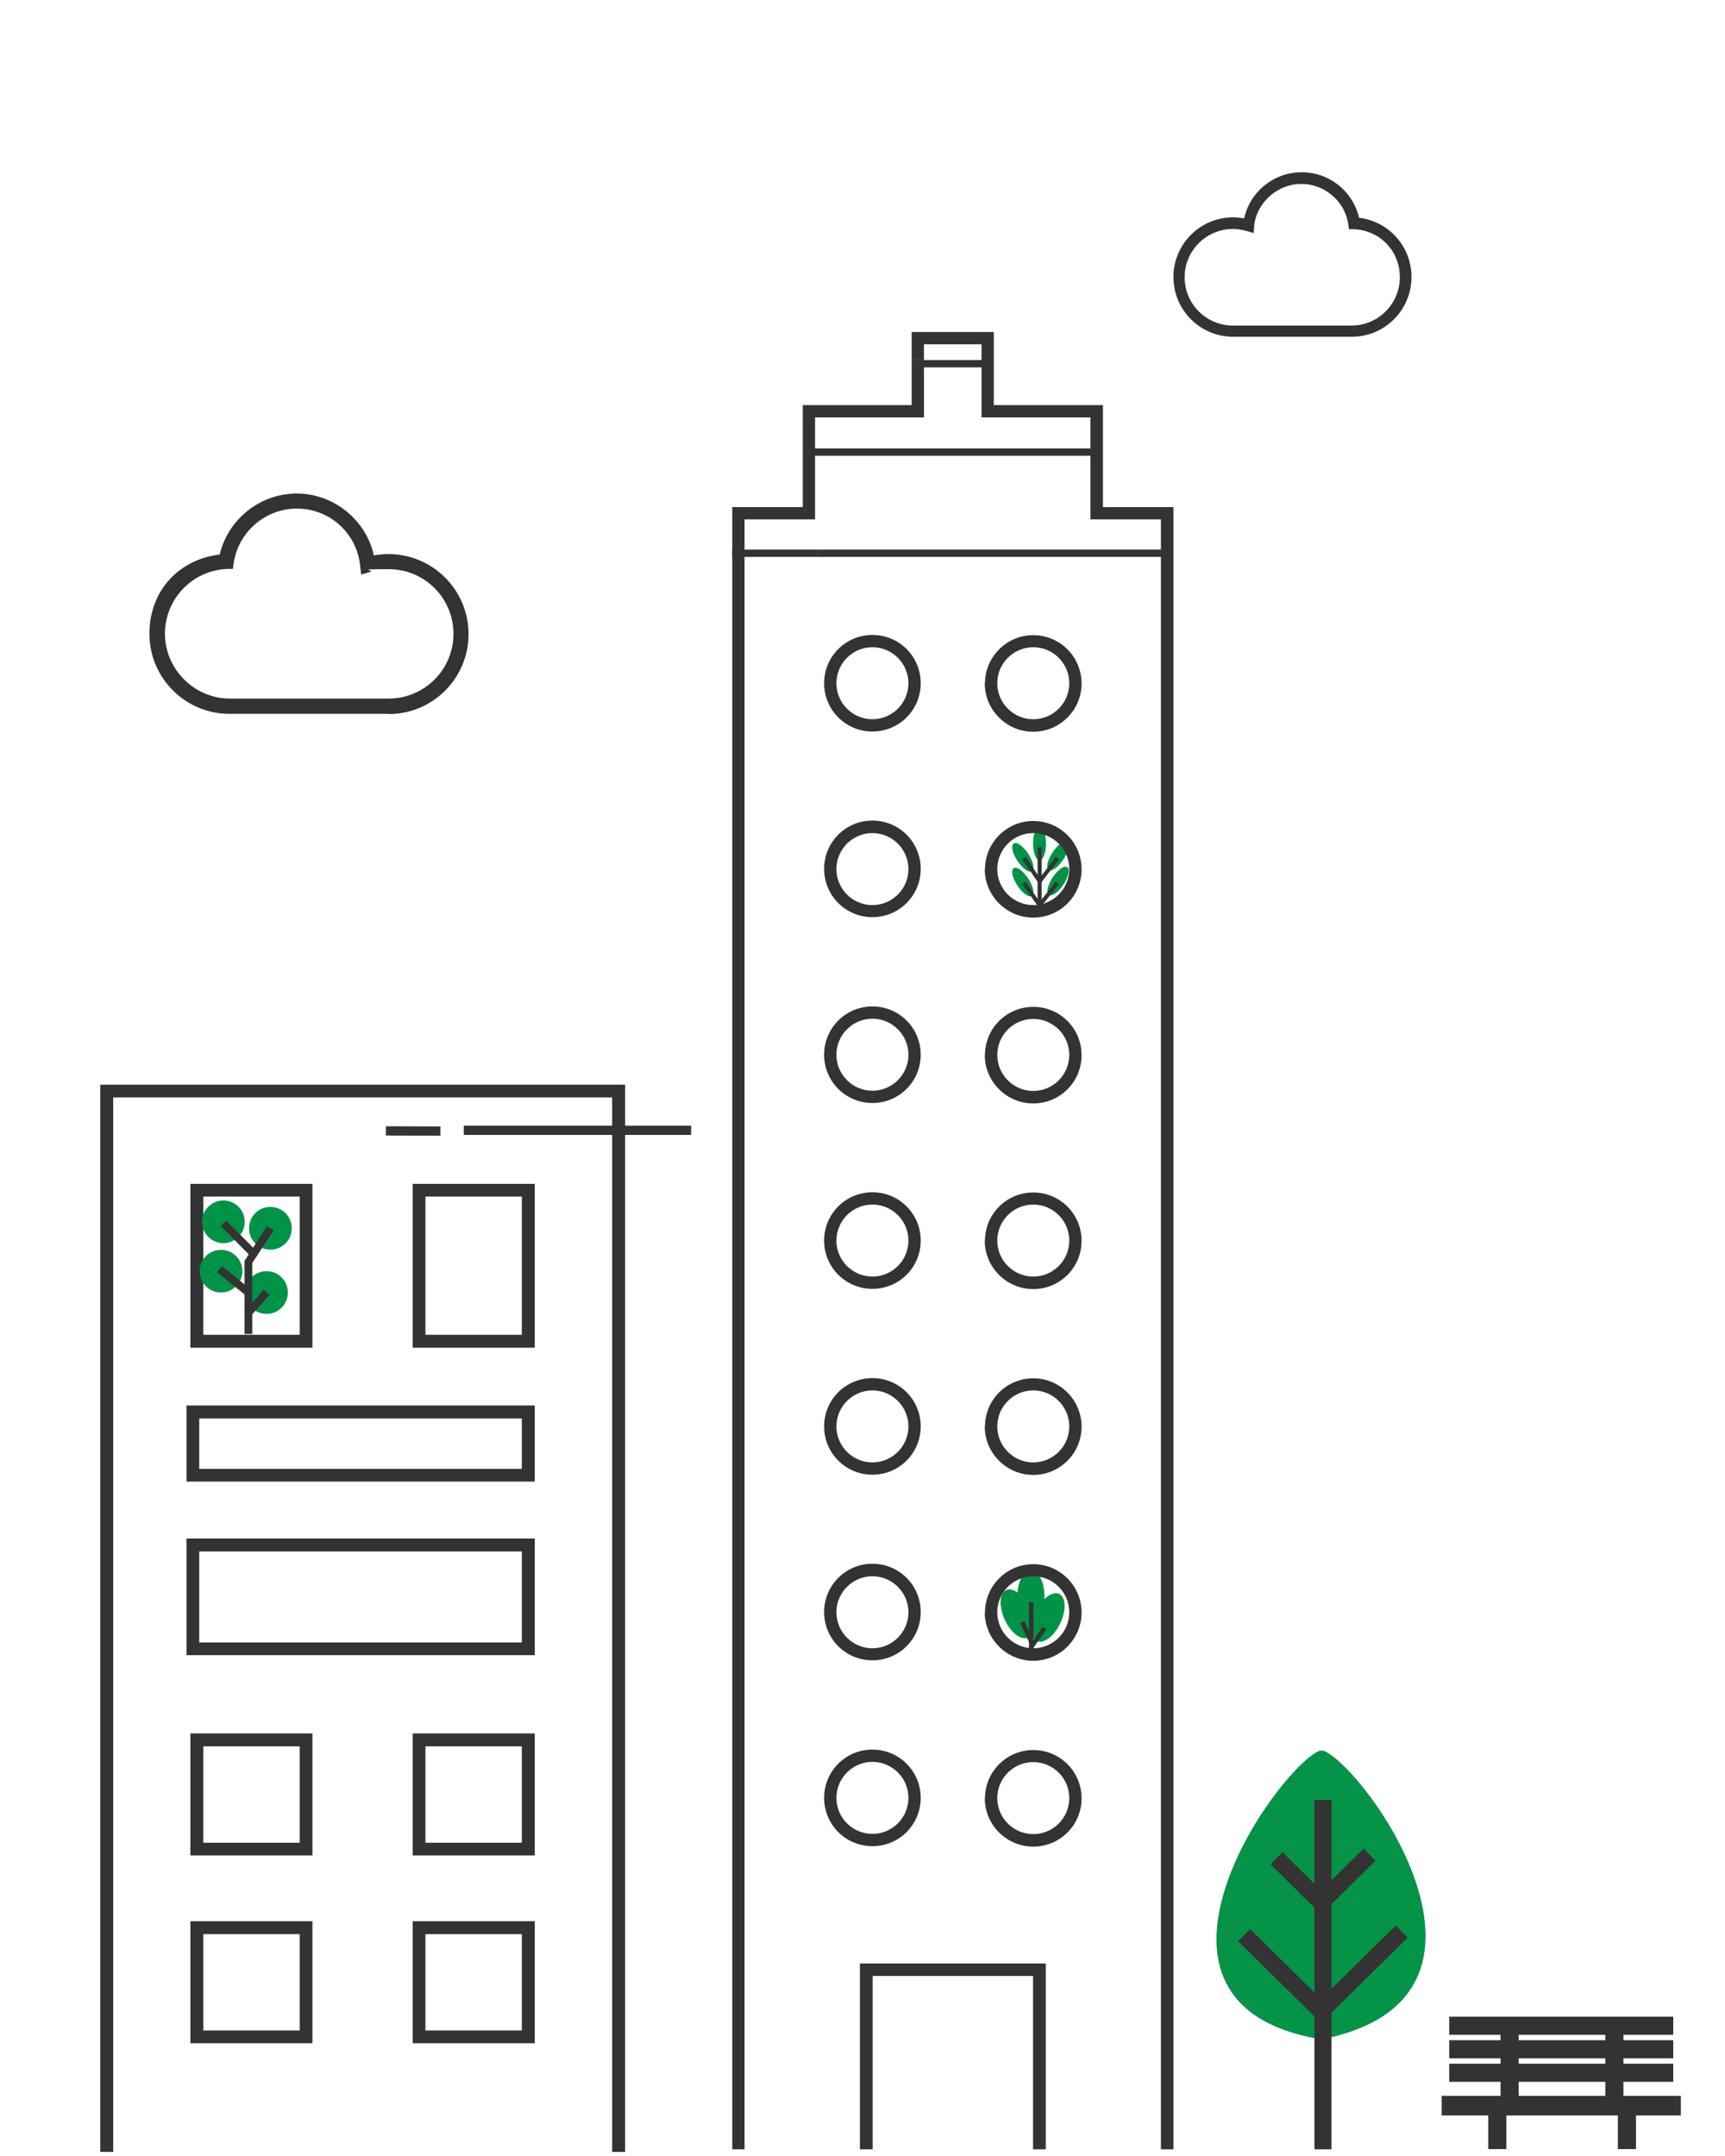 <?xml version="1.0" encoding="UTF-8"?>
<svg xmlns="http://www.w3.org/2000/svg" version="1.1" viewBox="0 0 800 1000">
  <!-- Generator: Adobe Illustrator 29.5.1, SVG Export Plug-In . SVG Version: 2.1.0 Build 141)  -->
  <defs>
    <style>
      .st0 {
        isolation: isolate;
      }

      .st1 {
        fill: #333;
      }

      .st2 {
        fill: #009247;
      }

      .st3 {
        mix-blend-mode: multiply;
      }

      .st4 {
        fill: #059347;
      }
    </style>
  </defs>
  <g class="st0">
    <g id="Layer_1">
      <g id="Layer_11" data-name="Layer_1">
        <g>
          <path class="st1" d="M46.5,503.1v495h6v-489.1h231.4v489.1h6v-495H46.5Z"/>
          <path class="st1" d="M248,767.7H86.5v-54.1h161.5v54.1ZM92.4,761.8h149.6v-42.2H92.4v42.2Z"/>
          <path class="st1" d="M248,687.2H86.5v-35.3h161.5v35.3ZM92.4,681.3h149.6v-23.4H92.4v23.4Z"/>
          <g>
            <path class="st1" d="M144.9,860.6h-56.6v-56.6h56.6v56.6ZM94.3,854.7h44.7v-44.7h-44.7v44.7Z"/>
            <path class="st1" d="M248,947.7h-56.6v-56.6h56.6v56.6ZM197.3,941.8h44.7v-44.7h-44.7v44.7Z"/>
            <path class="st1" d="M248,860.6h-56.6v-56.6h56.6v56.6ZM197.3,854.7h44.7v-44.7h-44.7v44.7Z"/>
            <path class="st1" d="M144.9,947.7h-56.6v-56.6h56.6v56.6ZM94.3,941.8h44.7v-44.7h-44.7v44.7Z"/>
            <path class="st1" d="M144.9,625.1h-56.6v-76h56.6v76ZM94.3,619.1h44.7v-64.1h-44.7v64.1Z"/>
            <path class="st1" d="M248,625.1h-56.6v-76h56.6v76ZM197.3,619.1h44.7v-64.1h-44.7v64.1Z"/>
          </g>
          <rect class="st1" x="215.1" y="522.1" width="105.4" height="4.3"/>
          <rect class="st1" x="189.47" y="511.93" width="4.3" height="25.3" transform="translate(-333.63 714.36) rotate(-89.8)"/>
          <g>
            <g class="st3">
              <circle class="st2" cx="103.6" cy="566.7" r="9.9"/>
            </g>
            <g class="st3">
              <path class="st2" d="M133.5,599.5c0,5.5-4.4,9.9-9.9,9.9s-9.9-4.4-9.9-9.9,4.4-9.9,9.9-9.9,9.9,4.4,9.9,9.9Z"/>
            </g>
            <g class="st3">
              <circle class="st2" cx="102.5" cy="589.6" r="9.9"/>
            </g>
            <g class="st3">
              <path class="st2" d="M135.3,569.7c0,5.5-4.4,9.9-9.9,9.9s-9.9-4.4-9.9-9.9,4.4-9.9,9.9-9.9,9.9,4.4,9.9,9.9Z"/>
            </g>
            <polygon class="st1" points="117 618.7 113.4 618.7 113.4 584.8 123.9 568.7 126.9 570.7 117 585.8 117 618.7"/>
            <rect class="st1" x="106.79" y="585.41" width="3.6" height="17.5" transform="translate(-421.49 304.63) rotate(-51)"/>
            <rect class="st1" x="108.51" y="564.66" width="3.6" height="18.9" transform="translate(-371.35 242.78) rotate(-44.6)"/>
            <rect class="st1" x="113.15" y="602.33" width="12.6" height="3.6" transform="translate(-409.99 289.58) rotate(-48.1)"/>
          </g>
        </g>
        <path class="st1" d="M180.2,331.1h-73.8c-20.4,0-37.1-16.6-37.1-37.1s14.1-34.6,32.6-36.8c3.8-16.3,18.7-28.3,35.7-28.3s32.1,12.1,35.8,28.7c2.2-.4,4.5-.6,6.8-.6,20.4,0,37.1,16.6,37.1,37.1s-16.6,37.1-37.1,37.1v-.1ZM137.6,235.9c-14.5,0-27,10.8-29.2,25.1l-.4,2.9h-2.9c-16.1.8-28.6,14-28.6,30.1s13.4,30,30,30h73.8c16.5,0,30-13.4,30-30s-13.4-30-30-30-5.9.4-8.7,1.3l-4.1,1.2-.5-4.3c-1.6-15-14.2-26.3-29.3-26.3h-.1Z"/>
        <g>
          <g>
            <ellipse class="st2" cx="474.34" cy="409.12" rx="3" ry="7.7" transform="translate(-146.87 328.68) rotate(-33.4)"/>
            <ellipse class="st2" cx="490.69" cy="408.63" rx="7.7" ry="3" transform="translate(-120.57 593.34) rotate(-56.6)"/>
            <ellipse class="st2" cx="482.1" cy="391.3" rx="3" ry="7.7"/>
            <rect class="st1" x="481.2" y="393" width="1.9" height="29.9"/>
            <polygon class="st1" points="482.1 421.4 474.1 410 475.6 408.9 482.2 418.3 489.6 408.9 491.1 410.1 482.1 421.4"/>
            <ellipse class="st2" cx="474.36" cy="397.64" rx="3" ry="7.7" transform="translate(-140.55 326.8) rotate(-33.4)"/>
            <ellipse class="st2" cx="490.61" cy="397.05" rx="7.7" ry="3" transform="translate(-110.94 588.06) rotate(-56.6)"/>
            <polygon class="st1" points="482.1 410.4 474.1 398.5 475.7 397.4 482.2 407.2 489.7 397.4 491.2 398.5 482.1 410.4"/>
          </g>
          <g>
            <ellipse class="st2" cx="486.02" cy="750.22" rx="12.1" ry="6.3" transform="translate(-400.36 865.92) rotate(-64.5)"/>
            <ellipse class="st2" cx="471.65" cy="748.53" rx="6.3" ry="12.1" transform="translate(-266.24 260.41) rotate(-24.3)"/>
            <path class="st2" d="M484.4,740.5c0,6.7-2.8,12.1-6.3,12.1s-6.3-5.4-6.3-12.1,2.8-12.1,6.3-12.1,6.3,5.4,6.3,12.1Z"/>
            <rect class="st1" x="477.2" y="743.1" width="2.1" height="24.1"/>
            <rect class="st1" x="475.21" y="751.87" width="2.1" height="10.5" transform="translate(-273.65 269.59) rotate(-24.8)"/>
            <rect class="st1" x="475.95" y="758.45" width="10.8" height="2.1" transform="translate(-417.09 722.87) rotate(-55.3)"/>
          </g>
          <g>
            <path class="st1" d="M339.6,235.2v761.7h5.7V240.9h32.7v-47.3h50.5v-26.6h-5.7v20.9h-50.5v47.3h-32.7Z"/>
            <polygon class="st1" points="422.8 154 422.8 167 428.5 167 428.5 159.7 455.2 159.7 455.2 193.6 505.7 193.6 505.7 240.9 538.4 240.9 538.4 996.9 544.2 996.9 544.2 235.2 511.5 235.2 511.5 187.9 460.9 187.9 460.9 154 422.8 154"/>
          </g>
          <g>
            <path class="st1" d="M404.6,300.2c9.2,0,16.7,7.5,16.7,16.7s-7.5,16.7-16.7,16.7-16.7-7.5-16.7-16.7,7.5-16.7,16.7-16.7h0ZM404.6,294.5c-12.4,0-22.4,10-22.4,22.4s10,22.4,22.4,22.4h0c12.4,0,22.4-10,22.4-22.4s-10-22.4-22.4-22.4h0Z"/>
            <path class="st1" d="M404.6,386.4c9.2,0,16.7,7.5,16.7,16.7s-7.5,16.7-16.7,16.7-16.7-7.5-16.7-16.7,7.5-16.7,16.7-16.7h0ZM404.6,380.6c-12.4,0-22.4,10-22.4,22.4s10,22.4,22.4,22.4h0c12.4,0,22.4-10,22.4-22.4s-10-22.4-22.4-22.4h0Z"/>
            <path class="st1" d="M404.6,472.5c9.2,0,16.7,7.5,16.7,16.7s-7.5,16.7-16.7,16.7-16.7-7.5-16.7-16.7,7.5-16.7,16.7-16.7h0ZM404.6,466.8c-12.4,0-22.4,10-22.4,22.4s10,22.4,22.4,22.4h0c12.4,0,22.4-10,22.4-22.4s-10-22.4-22.4-22.4h0Z"/>
            <path class="st1" d="M404.6,558.7c9.2,0,16.7,7.5,16.7,16.7s-7.5,16.7-16.7,16.7-16.7-7.5-16.7-16.7,7.5-16.7,16.7-16.7h0ZM404.6,553c-12.4,0-22.4,10-22.4,22.4s10,22.4,22.4,22.4h0c12.4,0,22.4-10,22.4-22.4s-10-22.4-22.4-22.4h0Z"/>
            <path class="st1" d="M404.6,644.9c9.2,0,16.7,7.5,16.7,16.7s-7.5,16.7-16.7,16.7-16.7-7.5-16.7-16.7,7.5-16.7,16.7-16.7h0ZM404.6,639.2c-12.4,0-22.4,10-22.4,22.4s10,22.4,22.4,22.4h0c12.4,0,22.4-10,22.4-22.4s-10-22.4-22.4-22.4h0Z"/>
            <path class="st1" d="M404.6,731.1c9.2,0,16.7,7.5,16.7,16.7s-7.5,16.7-16.7,16.7-16.7-7.5-16.7-16.7,7.5-16.7,16.7-16.7h0ZM404.6,725.3c-12.4,0-22.4,10-22.4,22.4s10,22.4,22.4,22.4h0c12.4,0,22.4-10,22.4-22.4s-10-22.4-22.4-22.4h0Z"/>
            <path class="st1" d="M404.6,817.2c9.2,0,16.7,7.5,16.7,16.7s-7.5,16.7-16.7,16.7-16.7-7.5-16.7-16.7,7.5-16.7,16.7-16.7h0ZM404.6,811.5c-12.4,0-22.4,10-22.4,22.4s10,22.4,22.4,22.4h0c12.4,0,22.4-10,22.4-22.4s-10-22.4-22.4-22.4h0Z"/>
          </g>
          <g>
            <rect class="st1" x="379" y="254.9" width="163.8" height="3.4"/>
            <rect class="st1" x="339.6" y="254.9" width="39.5" height="3.4"/>
          </g>
          <rect class="st1" x="375.9" y="208" width="133.9" height="3.4"/>
          <rect class="st1" x="425.1" y="167" width="31.7" height="3.4"/>
          <path class="st1" d="M456.7,316.9c0,6.2,2.5,11.8,6.6,15.9s9.7,6.6,15.9,6.6c12.4,0,22.4-10.1,22.4-22.4s-10-22.4-22.4-22.4-22.4,10.1-22.4,22.4l-.1-.1ZM462.5,316.9c0-9.2,7.5-16.7,16.7-16.7s16.7,7.5,16.7,16.7-7.5,16.7-16.7,16.7-16.7-7.5-16.7-16.7Z"/>
          <path class="st1" d="M456.7,489.3c0,6.2,2.5,11.8,6.6,15.9s9.7,6.6,15.9,6.6c12.4,0,22.4-10,22.4-22.4s-10-22.4-22.4-22.4-22.4,10-22.4,22.4l-.1-.1ZM462.5,489.3c0-9.2,7.5-16.7,16.7-16.7s16.7,7.5,16.7,16.7-7.5,16.7-16.7,16.7-16.7-7.5-16.7-16.7Z"/>
          <path class="st1" d="M456.7,834c0,6.2,2.5,11.8,6.6,15.9,4.1,4.1,9.7,6.6,15.9,6.6,12.4,0,22.4-10,22.4-22.4s-10-22.4-22.4-22.4-22.4,10.1-22.4,22.4l-.1-.1ZM462.5,834c0-9.2,7.5-16.7,16.7-16.7s16.7,7.5,16.7,16.7-7.5,16.7-16.7,16.7-16.7-7.5-16.7-16.7Z"/>
          <path class="st1" d="M456.7,747.8c0,6.2,2.5,11.8,6.6,15.9,4.1,4.1,9.7,6.6,15.9,6.6,12.4,0,22.4-10.1,22.4-22.4s-10-22.4-22.4-22.4-22.4,10.1-22.4,22.4l-.1-.1ZM462.5,747.8c0-9.2,7.5-16.7,16.7-16.7s16.7,7.5,16.7,16.7-7.5,16.7-16.7,16.7-16.7-7.5-16.7-16.7Z"/>
          <path class="st1" d="M456.7,661.6c0,6.2,2.5,11.8,6.6,15.9,4.1,4.1,9.7,6.6,15.9,6.6,12.4,0,22.4-10.1,22.4-22.4s-10-22.4-22.4-22.4-22.4,10-22.4,22.4l-.1-.1ZM462.5,661.6c0-9.2,7.5-16.7,16.7-16.7s16.7,7.5,16.7,16.7-7.5,16.7-16.7,16.7-16.7-7.5-16.7-16.7Z"/>
          <path class="st1" d="M456.7,575.4c0,6.2,2.5,11.8,6.6,15.9,4.1,4.1,9.7,6.6,15.9,6.6,12.4,0,22.4-10,22.4-22.4s-10-22.4-22.4-22.4-22.4,10-22.4,22.4l-.1-.1ZM462.5,575.4c0-9.2,7.5-16.7,16.7-16.7s16.7,7.5,16.7,16.7-7.5,16.7-16.7,16.7-16.7-7.5-16.7-16.7Z"/>
          <path class="st1" d="M456.7,403.1c0,6.2,2.5,11.8,6.6,15.9s9.7,6.6,15.9,6.6c12.4,0,22.4-10,22.4-22.4s-10-22.4-22.4-22.4-22.4,10.1-22.4,22.4l-.1-.1ZM462.5,403.1c0-9.2,7.5-16.7,16.7-16.7s16.7,7.5,16.7,16.7-7.5,16.7-16.7,16.7-16.7-7.5-16.7-16.7Z"/>
          <polygon class="st1" points="398.8 996.9 404.7 996.9 404.7 916.5 479.1 916.5 479.1 996.9 485 996.9 485 910.7 398.8 910.7 398.8 996.9"/>
        </g>
        <path class="st1" d="M544.2,128.5c0-15.3,12.4-27.7,27.7-27.7,1.7,0,3.4.2,5.1.5,2.7-12.4,13.7-21.4,26.7-21.4s23.8,9,26.6,21.1c13.8,1.7,24.3,13.3,24.3,27.5,0,15.3-12.4,27.7-27.7,27.7h-55c-15.3,0-27.7-12.4-27.7-27.7h0ZM581.7,104.9l-.3,3.2-3.1-.9c-2.1-.6-4.3-1-6.5-1-12.3,0-22.4,10-22.4,22.4s10,22.4,22.4,22.4h55c12.3,0,22.4-10,22.4-22.4s-9.4-21.8-21.4-22.3h-2.2l-.3-2.3c-1.6-10.7-11-18.7-21.8-18.7s-20.7,8.4-21.9,19.6h.1Z"/>
        <g>
          <path class="st4" d="M613.9,812.1c-.5-.2-1.7-.2-2.2,0-20.5,9.6-96.1,117.3.4,133.7v.3c.3,0,.5-.1.8-.2.3,0,.7.1,1,.2v-.4c95.2-19.6,20.4-124.7,0-133.7v.1Z"/>
          <rect class="st1" x="609.6" y="834.9" width="7.9" height="162"/>
          <rect class="st1" x="609.45" y="866.83" width="30" height="7.9" transform="translate(-431.6 689.22) rotate(-44.6)"/>
          <rect class="st1" x="598.74" y="857.45" width="7.9" height="30" transform="translate(-441.7 688.99) rotate(-45.4)"/>
          <rect class="st1" x="606.41" y="909.85" width="51" height="7.9" transform="translate(-459.66 706.85) rotate(-44.6)"/>
          <rect class="st1" x="591.2" y="889.98" width="7.9" height="51" transform="translate(-474.59 696.43) rotate(-45.4)"/>
        </g>
        <g>
          <rect class="st1" x="672.1" y="935.4" width="103.9" height="8.4"/>
          <rect class="st1" x="672.1" y="957.2" width="103.9" height="8.4"/>
          <rect class="st1" x="672.1" y="946.3" width="103.9" height="8.4"/>
          <rect class="st1" x="668.6" y="972.1" width="110.9" height="9.1"/>
          <rect class="st1" x="695.9" y="937.9" width="8.4" height="37.4"/>
          <rect class="st1" x="744.5" y="937.9" width="8.4" height="37.4"/>
          <rect class="st1" x="690.2" y="977.6" width="8.4" height="19.2"/>
          <rect class="st1" x="750.3" y="977.6" width="8.4" height="19.2"/>
        </g>
      </g>
    </g>
  </g>
</svg>